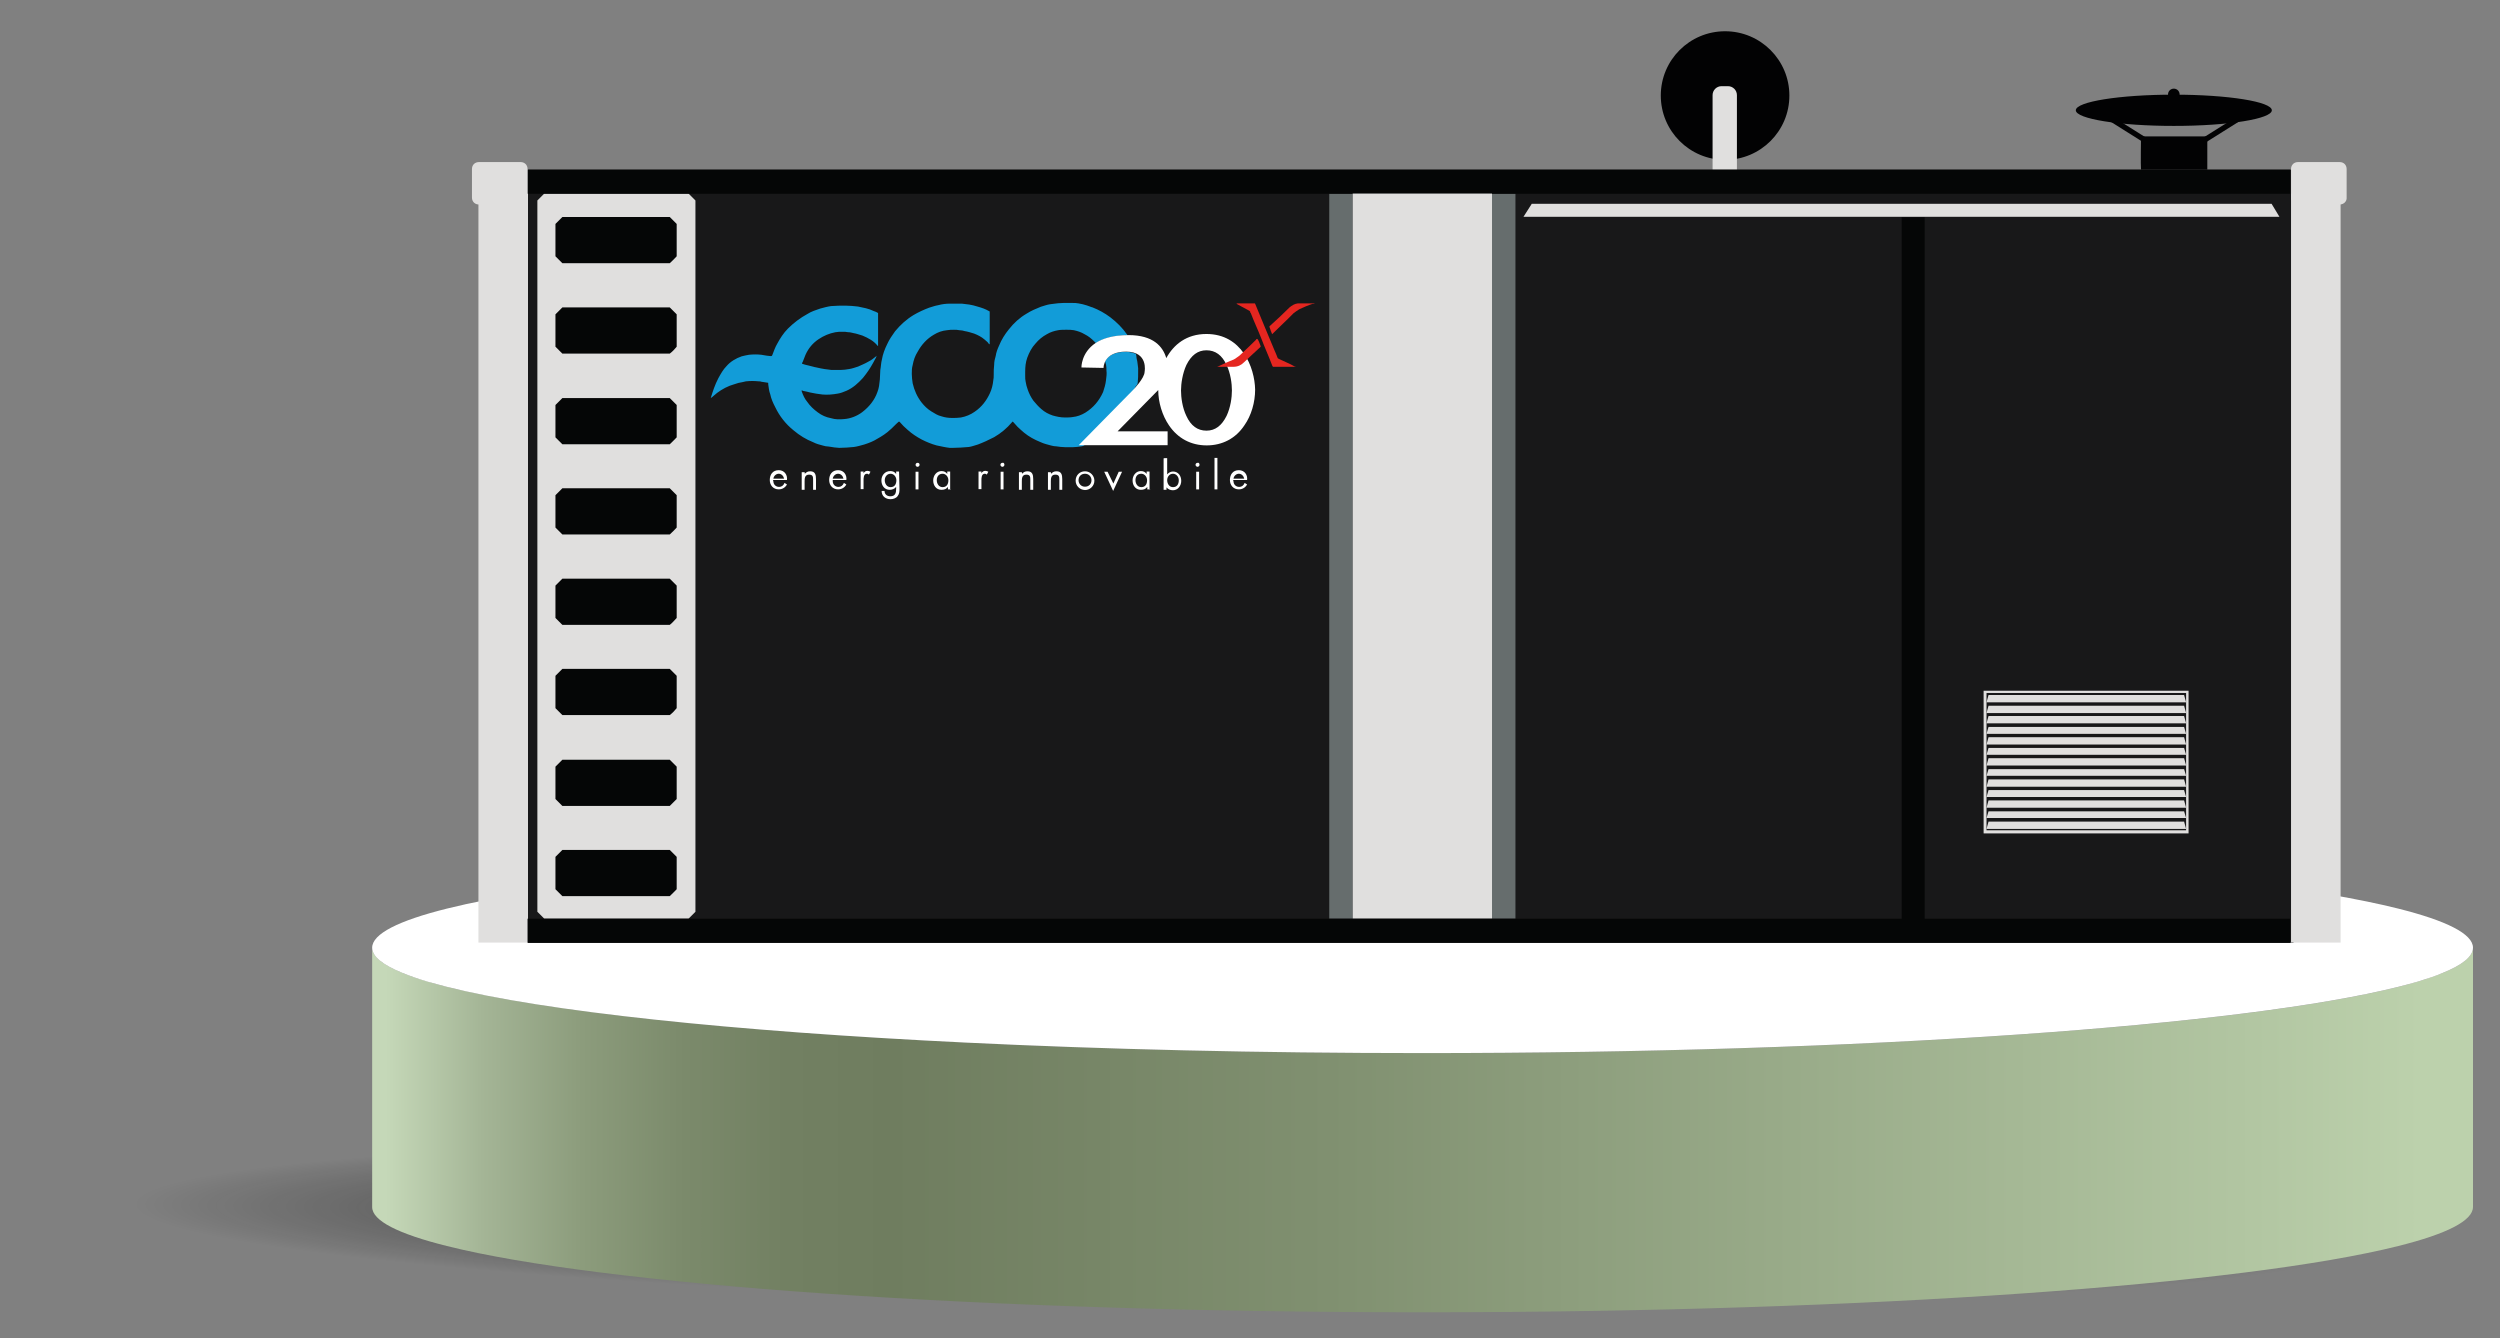 <?xml version="1.0" encoding="utf-8"?>
<!-- Generator: Adobe Illustrator 23.0.3, SVG Export Plug-In . SVG Version: 6.00 Build 0)  -->
<svg version="1.1" id="Livello_1" xmlns="http://www.w3.org/2000/svg" xmlns:xlink="http://www.w3.org/1999/xlink" x="0px" y="0px"
	 viewBox="0 0 1119.8 599.5" style="enable-background:new 0 0 1119.8 599.5;" xml:space="preserve">
<rect x="0" y="0" width="1119.8" height="599.5" fill="#808080" stroke="none"/>
<style type="text/css">
	.st0{fill:url(#SVGID_1_);}
	.st1{fill:url(#SVGID_2_);}
	.st2{fill:#FFFFFF;}
	.st3{fill:#020203;}
	.st4{fill:#E0DFDE;}
	.st5{fill:#181819;}
	.st6{fill:#050606;}
	.st7{fill:#666D6D;}
	.st8{fill:none;}
	.st9{fill:#129CD8;}
	.st10{fill:#E52620;}
</style>
<radialGradient id="SVGID_1_" cx="561.804" cy="553.847" r="501.617" gradientTransform="matrix(1 1.593264e-02 -3.751579e-04 7.441559e-02 0.23 497.181)" gradientUnits="userSpaceOnUse">
	<stop  offset="0" style="stop-color:#30302F"/>
	<stop  offset="0.297" style="stop-color:#2C2C2B;stop-opacity:0.703"/>
	<stop  offset="0.577" style="stop-color:#212120;stop-opacity:0.423"/>
	<stop  offset="0.849" style="stop-color:#0E0E0E;stop-opacity:0.151"/>
	<stop  offset="1" style="stop-color:#000000;stop-opacity:0"/>
</radialGradient>
<ellipse class="st0" cx="561.8" cy="547.3" rx="543" ry="48"/>
<g>
	<g>
		<g>
			
				<linearGradient id="SVGID_2_" gradientUnits="userSpaceOnUse" x1="485.496" y1="506.122" x2="1426.418" y2="506.122" gradientTransform="matrix(1 0 0 1 -341.61 0)">
				<stop  offset="3.072630e-02" style="stop-color:#C5D8B8"/>
				<stop  offset="7.674146e-02" style="stop-color:#A4B596"/>
				<stop  offset="0.124" style="stop-color:#8C9C7C"/>
				<stop  offset="0.173" style="stop-color:#7B8A6B"/>
				<stop  offset="0.221" style="stop-color:#728062"/>
				<stop  offset="0.271" style="stop-color:#6F7D5F"/>
				<stop  offset="0.48" style="stop-color:#809070"/>
				<stop  offset="0.92" style="stop-color:#B2C6A2"/>
				<stop  offset="1" style="stop-color:#BCD1AC"/>
			</linearGradient>
			<path class="st1" d="M200.1,558.1c69.3,17.4,238.9,29.7,437.1,29.7c1.6,0,3.2,0,4.9,0c196.1-0.2,363.4-12.4,432.2-29.7
				c21.6-5.4,33.4-11.3,33.4-17.5c0-14.1,0-28.2,0-42.3c0-20.5,0-41,0-61.5c0-4.1,0-8.2,0-12.3c0,25.9-207.2,46.9-464.1,47.2
				c-2.1,0-4.3,0-6.4,0c-259.8,0-470.5-21.2-470.5-47.2c0,4.1,0,8.2,0,12.3c0,20.5,0,41,0,61.5c0,14.1,0,28.2,0,42.3
				C166.6,546.8,178.5,552.7,200.1,558.1z"/>
			<path class="st2" d="M200.1,442c43.7,11,127.2,19.9,232.7,25c61.8,3,131.1,4.7,204.4,4.7c198.2,0,367.7-12.3,437.1-29.7
				c3.1-0.8,5.9-1.5,8.6-2.3c4.3-1.3,8-2.5,11.2-3.9c8.9-3.6,13.6-7.4,13.6-11.3c0-6.2-11.9-12.1-33.4-17.5
				c-69.3-17.4-238.9-29.7-437.1-29.7c-73.2,0-142.6,1.7-204.4,4.7c-105.5,5.1-189,14.1-232.7,25c-21.6,5.4-33.4,11.3-33.4,17.5
				c0,3.9,4.7,7.7,13.6,11.3c3.2,1.3,6.9,2.6,11.2,3.9C194.1,440.4,197,441.2,200.1,442z"/>
		</g>
	</g>
	<g>
		<g>
			<g>
				<g>
					<g>
						<circle class="st3" cx="772.7" cy="42.8" r="28.8"/>
					</g>
				</g>
			</g>
		</g>
		<g>
			<g>
				<g>
					<path class="st4" d="M774,94h-2.9c-2.2,0-4-1.8-4-4V42.6c0-2.2,1.8-4,4-4h2.9c2.2,0,4,1.8,4,4V90C778,92.2,776.2,94,774,94z"/>
				</g>
			</g>
		</g>
		<g>
			<g>
				<g>
					<rect x="236.5" y="76" class="st5" width="790.8" height="346.3"/>
				</g>
			</g>
		</g>
		<g>
			<g>
				<g>
					<rect x="214.3" y="86.7" class="st4" width="22.2" height="335.5"/>
				</g>
			</g>
		</g>
		<g>
			<g>
				<g>
					<rect x="1026.2" y="86.7" class="st4" width="22.2" height="335.5"/>
				</g>
			</g>
		</g>
		<g>
			<g>
				<g>
					<g>
						<path class="st4" d="M308.4,411.5h-64.6c-1.3-1.3-2-2-3.1-3.1V89.8c1.3-1.3,2-2,3.1-3.1h64.6c1.3,1.3,2,2,3.1,3.1v318.6
							C310.4,409.5,309.7,410.2,308.4,411.5z"/>
					</g>
				</g>
			</g>
			<g>
				<g>
					<g>
						<path class="st6" d="M300,117.9h-48.1c-1.3-1.3-2-2-3.1-3.1v-14.5c1.3-1.3,2-2,3.1-3.1H300c1.3,1.3,2,2,3.1,3.1v14.5
							C302,116,301.4,116.6,300,117.9z"/>
					</g>
				</g>
			</g>
			<g>
				<g>
					<g>
						<path class="st6" d="M300,158.4h-48.1c-1.3-1.3-2-2-3.1-3.1v-14.5c1.3-1.3,2-2,3.1-3.1H300c1.3,1.3,2,2,3.1,3.1v14.5
							C302,156.6,301.4,157.3,300,158.4z"/>
					</g>
				</g>
			</g>
			<g>
				<g>
					<g>
						<path class="st6" d="M300,199h-48.1c-1.3-1.3-2-2-3.1-3.1v-14.5c1.3-1.3,2-2,3.1-3.1H300c1.3,1.3,2,2,3.1,3.1v14.5
							C302,197,301.4,197.7,300,199z"/>
					</g>
				</g>
			</g>
			<g>
				<g>
					<g>
						<path class="st6" d="M300,239.4h-48.1c-1.3-1.3-2-2-3.1-3.1v-14.5c1.3-1.3,2-2,3.1-3.1H300c1.3,1.3,2,2,3.1,3.1v14.5
							C302,237.5,301.4,238.1,300,239.4z"/>
					</g>
				</g>
			</g>
			<g>
				<g>
					<g>
						<path class="st6" d="M300,279.9h-48.1c-1.3-1.3-2-2-3.1-3.1v-14.5c1.3-1.3,2-2,3.1-3.1H300c1.3,1.3,2,2,3.1,3.1v14.5
							C302,277.9,301.4,278.8,300,279.9z"/>
					</g>
				</g>
			</g>
			<g>
				<g>
					<g>
						<path class="st6" d="M300,320.3h-48.1c-1.3-1.3-2-2-3.1-3.1v-14.5c1.3-1.3,2-2,3.1-3.1H300c1.3,1.3,2,2,3.1,3.1v14.5
							C302,318.5,301.4,319.2,300,320.3z"/>
					</g>
				</g>
			</g>
			<g>
				<g>
					<g>
						<path class="st6" d="M300,361h-48.1c-1.3-1.3-2-2-3.1-3.1v-14.5c1.3-1.3,2-2,3.1-3.1H300c1.3,1.3,2,2,3.1,3.1v14.5
							C302,359,301.4,359.6,300,361z"/>
					</g>
				</g>
			</g>
			<g>
				<g>
					<g>
						<path class="st6" d="M300,401.4h-48.1c-1.3-1.3-2-2-3.1-3.1v-14.5c1.3-1.3,2-2,3.1-3.1H300c1.3,1.3,2,2,3.1,3.1v14.5
							C302,399.4,301.4,400.1,300,401.4z"/>
					</g>
				</g>
			</g>
		</g>
		<g>
			<g>
				<g>
					<rect x="595.4" y="86.7" class="st7" width="10.5" height="324.8"/>
				</g>
			</g>
		</g>
		<g>
			<g>
				<g>
					<rect x="668.3" y="86.7" class="st7" width="10.5" height="324.8"/>
				</g>
			</g>
		</g>
		<g>
			<g>
				<g>
					<polygon class="st4" points="1021,97.1 682.4,97.1 686.1,91.3 1017.5,91.3 					"/>
				</g>
			</g>
		</g>
		<g>
			<g>
				<g>
					<path class="st4" d="M980.3,373.3h-91.8v-63.9h91.8V373.3z M889.8,371.9h89.4v-61.5h-89.4V371.9z"/>
				</g>
			</g>
		</g>
		<g>
			<g>
				<g>
					<g>
						<g>
							<path class="st2" d="M439.6,212L439.6,212c0.4-0.7,0.9-1.1,1.8-1.1c0.4,0,0.9,0.2,1.3,0.4l-0.7,1.3c-0.2-0.2-0.4-0.4-0.9-0.4
								c-1.5,0-1.5,2-1.5,2.9v4h-1.3v-7.9h1.3V212z"/>
						</g>
					</g>
				</g>
				<g>
					<g>
						<g>
							<path class="st2" d="M449.9,208.2c0,0.4-0.4,0.9-0.9,0.9c-0.4,0-0.9-0.4-0.9-0.9s0.4-0.9,0.9-0.9
								C449.5,207.1,449.9,207.6,449.9,208.2z M449.5,219.2h-1.3v-7.9h1.3V219.2z"/>
						</g>
					</g>
				</g>
				<g>
					<g>
						<g>
							<path class="st2" d="M457.8,212.2L457.8,212.2c0.7-0.7,1.3-1.1,2.4-1.1c2.2,0,2.6,1.5,2.6,3.5v4.8h-1.3v-4.4
								c0-1.3,0-2.4-1.8-2.4c-2,0-2,1.8-2,3.1v3.7h-1.3v-7.9h1.3L457.8,212.2L457.8,212.2z"/>
						</g>
					</g>
				</g>
				<g>
					<g>
						<g>
							<path class="st2" d="M470.8,212.2L470.8,212.2c0.7-0.7,1.3-1.1,2.4-1.1c2.2,0,2.6,1.5,2.6,3.5v4.8h-1.3v-4.4
								c0-1.3,0-2.4-1.8-2.4c-2,0-2,1.8-2,3.1v3.7h-1.3v-7.9h1.3L470.8,212.2L470.8,212.2z"/>
						</g>
					</g>
				</g>
				<g>
					<g>
						<g>
							<path class="st2" d="M481.8,215.3c0-2.4,1.8-4.2,4.2-4.2s4.2,2,4.2,4.2c0,2.4-2,4.2-4.2,4.2
								C483.5,219.4,481.8,217.5,481.8,215.3z M483.1,215.1c0,1.5,1.1,2.9,2.9,2.9c1.8,0,2.9-1.3,2.9-2.9c0-1.5-1.1-2.9-2.9-2.9
								C484.2,212.2,483.1,213.5,483.1,215.1z"/>
						</g>
					</g>
				</g>
				<g>
					<g>
						<g>
							<path class="st2" d="M498.7,216.6l2.4-5.3h1.5l-4,8.6l-4-8.6h1.5L498.7,216.6z"/>
						</g>
					</g>
				</g>
				<g>
					<g>
						<g>
							<path class="st2" d="M515.2,219.2h-1.3v-1.1l0,0c-0.7,0.9-1.5,1.3-2.9,1.3c-2.4,0-3.7-2-3.7-4.2s1.5-4.2,3.7-4.2
								c1.1,0,2,0.4,2.6,1.3l0,0v-1.1h1.3v7.9H515.2z M508.6,215.1c0,1.5,0.9,3.1,2.6,3.1c1.8,0,2.6-1.3,2.6-3.1
								c0-1.5-1.1-2.9-2.6-2.9C509.4,212.2,508.6,213.5,508.6,215.1z"/>
						</g>
					</g>
				</g>
				<g>
					<g>
						<g>
							<path class="st2" d="M521.5,205.2h1.3v7.3l0,0c0.7-0.9,1.8-1.3,2.6-1.3c2.4,0,3.7,2,3.7,4.2s-1.5,4.2-3.7,4.2
								c-1.1,0-2.2-0.4-2.9-1.3l0,0v1.1h-1.3v-14.1H521.5z M522.8,215.1c0,1.5,0.9,3.1,2.6,3.1c1.8,0,2.6-1.3,2.6-3.1
								c0-1.5-1.1-2.9-2.6-2.9C523.9,212.2,522.8,213.5,522.8,215.1z"/>
						</g>
					</g>
				</g>
				<g>
					<g>
						<g>
							<path class="st2" d="M537.3,208.2c0,0.4-0.4,0.9-0.9,0.9c-0.4,0-0.9-0.4-0.9-0.9s0.4-0.9,0.9-0.9
								C536.9,207.1,537.3,207.6,537.3,208.2z M537.1,219.2h-1.3v-7.9h1.3V219.2z"/>
						</g>
					</g>
				</g>
				<g>
					<g>
						<g>
							<path class="st2" d="M545.3,219.2h-1.3v-14.1h1.3V219.2z"/>
						</g>
					</g>
				</g>
				<g>
					<g>
						<g>
							<path class="st2" d="M552.5,215.5c0,1.5,1.1,2.6,2.6,2.6c1.1,0,2-0.7,2.4-1.8l1.1,0.7c-0.7,1.3-2,2.2-3.7,2.2
								c-2.4,0-4-1.8-4-4.2c0-2.4,1.3-4.4,4-4.4c2.6,0,4,2.2,3.7,4.4h-6.2V215.5z M557.3,214.4c-0.2-1.1-1.1-2.2-2.4-2.2
								c-1.1,0-2.2,0.9-2.4,2.2H557.3z"/>
						</g>
					</g>
				</g>
			</g>
			<g>
				<g>
					<g>
						<g>
							<path class="st2" d="M346.4,215.5c0,1.5,1.1,2.6,2.6,2.6c1.1,0,2-0.7,2.4-1.8l1.1,0.7c-0.7,1.3-2,2.2-3.7,2.2
								c-2.4,0-4-1.8-4-4.2c0-2.4,1.3-4.4,4-4.4c2.6,0,4,2.2,3.7,4.4h-6.2V215.5z M351.2,214.4c-0.2-1.1-1.1-2.2-2.4-2.2
								c-1.1,0-2.2,0.9-2.4,2.2H351.2z"/>
						</g>
					</g>
				</g>
				<g>
					<g>
						<g>
							<path class="st2" d="M360.5,212.2L360.5,212.2c0.7-0.7,1.3-1.1,2.4-1.1c2.2,0,2.6,1.5,2.6,3.5v4.8h-1.3v-4.4
								c0-1.3,0-2.4-1.8-2.4c-2,0-2,1.8-2,3.1v3.7h-1.3v-7.9h1.3L360.5,212.2L360.5,212.2z"/>
						</g>
					</g>
				</g>
				<g>
					<g>
						<g>
							<path class="st2" d="M373,215.5c0,1.5,1.1,2.6,2.6,2.6c1.1,0,2-0.7,2.4-1.8l1.1,0.7c-0.7,1.3-2,2.2-3.7,2.2
								c-2.4,0-4-1.8-4-4.2c0-2.4,1.3-4.4,4-4.4c2.6,0,4,2.2,3.7,4.4H373V215.5z M377.8,214.4c-0.2-1.1-1.1-2.2-2.4-2.2
								c-1.1,0-2.2,0.9-2.4,2.2H377.8z"/>
						</g>
					</g>
				</g>
				<g>
					<g>
						<g>
							<path class="st2" d="M386.8,212L386.8,212c0.4-0.7,0.9-1.1,1.8-1.1c0.4,0,0.9,0.2,1.3,0.4l-0.7,1.3c-0.2-0.2-0.4-0.4-0.9-0.4
								c-1.5,0-1.5,2-1.5,2.9v4h-1.3v-7.9h1.3V212z"/>
						</g>
					</g>
				</g>
				<g>
					<g>
						<g>
							<path class="st2" d="M402.9,218.8c0,1.3,0,2.4-0.9,3.5c-0.7,0.9-2,1.3-3.1,1.3c-2.2,0-4-1.3-4-3.7h1.3c0,1.5,1.1,2.4,2.6,2.4
								c2.2,0,2.6-1.5,2.6-3.3v-0.9l0,0c-0.7,0.9-1.8,1.3-2.9,1.3c-2.4,0-3.7-2-3.7-4.2s1.5-4.2,4-4.2c1.1,0,2,0.4,2.6,1.3l0,0v-1.1
								h1.3L402.9,218.8L402.9,218.8z M396.3,215.1c0,1.5,0.9,3.1,2.6,3.1c1.8,0,2.6-1.3,2.6-3.1c0-1.5-1.1-2.9-2.6-2.9
								C397.4,212.2,396.3,213.5,396.3,215.1z"/>
						</g>
					</g>
				</g>
				<g>
					<g>
						<g>
							<path class="st2" d="M411.9,208.2c0,0.4-0.4,0.9-0.9,0.9s-0.9-0.4-0.9-0.9s0.4-0.9,0.9-0.9S411.9,207.6,411.9,208.2z
								 M411.4,219.2h-1.3v-7.9h1.3V219.2z"/>
						</g>
					</g>
				</g>
				<g>
					<g>
						<g>
							<path class="st2" d="M425.9,219.2h-1.3v-1.1l0,0c-0.7,0.9-1.5,1.3-2.9,1.3c-2.4,0-3.7-2-3.7-4.2s1.5-4.2,3.7-4.2
								c1.1,0,2,0.4,2.6,1.3l0,0v-1.1h1.3v7.9H425.9z M419.6,215.1c0,1.5,0.9,3.1,2.6,3.1c1.8,0,2.6-1.3,2.6-3.1
								c0-1.5-1.1-2.9-2.6-2.9C420.5,212.2,419.6,213.5,419.6,215.1z"/>
						</g>
					</g>
				</g>
			</g>
			<g>
				<g>
					<g>
						<g>
							<path class="st8" d="M509.4,161.7c0.2,1.1,0.2,2,0.4,3.1c0,0.4,0,1.1,0,1.5c0,1.8,0,3.5-0.2,5.1c0,0.2,0,0.4-0.2,0.7
								c1.3-1.8,3.1-4.2,3.1-5.7c0,0,1.1-5.9-4-8.1c0.2,0.4,0.2,0.7,0.2,0.9C509,160.1,509.2,161,509.4,161.7z"/>
						</g>
					</g>
				</g>
				<g>
					<g>
						<g>
							<path class="st8" d="M485.5,149.8c-1.5-0.9-3.1-1.3-4.8-1.8c-1.1-0.2-2.2-0.2-3.3-0.2c-1.3,0-2.4,0-3.7,0.2
								c-1.8,0.4-3.5,0.9-5.1,1.8c-2,1.1-3.5,2.6-5.1,4.2c-1.8,2-2.9,4.2-3.7,6.4c-0.7,2-1.1,4-0.9,6.2c0,0.7,0,1.3,0,2
								c0,0.9,0,1.5,0.2,2.4c0.2,1.1,0.4,2.4,0.9,3.5c0.7,1.8,1.5,3.5,2.6,5.1c1.1,1.3,2.2,2.6,3.5,3.7c1.5,1.3,3.3,2.2,5.1,2.9
								c1.8,0.7,3.7,0.9,5.5,0.9c1.1,0,2.4,0,3.5-0.2c2-0.4,4-1.1,5.7-2c3.5-2.2,6.2-5.3,7.9-9.2c0.7-1.8,1.1-3.5,1.3-5.3
								c0.2-1.5,0.2-2.9,0.2-4.4c0-0.9-0.2-1.8-0.2-2.6c0,0,0-0.7-0.4-1.5c-0.9,1.5-0.9,3.1-0.9,3.1l-9.9-0.2c0,0,0-6.6,6.4-11
								c-0.2-0.2-0.4-0.4-0.7-0.7C488.6,151.8,487.3,150.7,485.5,149.8z"/>
						</g>
					</g>
				</g>
				<g>
					<g>
						<g>
							<path class="st8" d="M540.4,156.8c-4,0-7,2.2-9,6.6c-1.8,3.7-2.4,8.3-2.4,11.4s0.7,7.7,2.4,11.4c2.2,4.4,5.1,6.6,9,6.6
								c4,0,7-2.2,9-6.6c1.8-3.7,2.4-8.3,2.4-11.4s-0.7-7.7-2.4-11.4C547.2,159,544.2,156.8,540.4,156.8z"/>
						</g>
					</g>
				</g>
				<g>
					<g>
						<g>
							<path class="st9" d="M509.4,172.2c0-0.2,0.2-0.4,0.2-0.7c0.2-1.8,0.2-3.3,0.2-5.1c0-0.4,0-1.1,0-1.5
								c-0.2-1.1-0.2-2.2-0.4-3.1c-0.2-0.9-0.4-1.5-0.4-2.4c0-0.2-0.2-0.7-0.2-0.9c-1.1-0.4-2.6-0.9-4.6-0.9c-5.7,0-8.1,2.2-9.2,4.2
								c0.2,0.9,0.4,1.5,0.4,1.5c0.2,0.9,0.2,1.8,0.2,2.6c0.2,1.5,0,2.9-0.2,4.4c-0.2,1.8-0.7,3.5-1.3,5.3c-1.8,4-4.4,7-7.9,9.2
								c-1.8,1.1-3.7,1.8-5.7,2c-1.1,0.2-2.4,0.2-3.5,0.2c-2,0-3.7-0.4-5.5-0.9c-2-0.7-3.5-1.5-5.1-2.9c-1.3-1.1-2.4-2.4-3.5-3.7
								c-1.1-1.5-2-3.3-2.6-5.1c-0.4-1.1-0.7-2.2-0.9-3.5c-0.2-0.9-0.2-1.5-0.2-2.4c0-0.7,0-1.3,0-2c0-2.2,0.2-4.2,0.9-6.2
								c0.9-2.4,2-4.6,3.7-6.4c1.5-1.8,3.1-3.1,5.1-4.2c1.5-0.9,3.3-1.5,5.1-1.8c1.1-0.2,2.4-0.2,3.7-0.2c1.1,0,2.2,0,3.3,0.2
								c1.8,0.4,3.3,0.9,4.8,1.8c1.8,0.9,3.1,2,4.4,3.3c0.2,0.2,0.4,0.4,0.7,0.7l0,0c3.1-2,7.5-3.5,14.1-3.5c0-0.2-0.2-0.4-0.2-0.4
								c-2-2.9-4.6-5.5-7.5-7.7c-2.4-1.8-5.1-3.3-7.9-4.4c-0.9-0.2-1.8-0.7-2.6-0.9c-1.3-0.4-2.4-0.7-3.7-0.9
								c-0.9-0.2-1.8-0.2-2.6-0.2c-1.3,0-2.6,0-4.2,0c-1.5,0-3.1,0.2-4.6,0.4c-0.4,0-1.1,0.2-1.5,0.2c-1.3,0.2-2.6,0.7-4,1.1
								c-2.2,0.9-4.4,1.8-6.4,3.1c-3.1,1.8-5.7,4.2-7.9,7c-1.8,2.2-3.3,4.6-4.4,7.3c-0.7,1.5-1.3,3.1-1.5,4.6
								c-0.4,1.3-0.7,2.6-0.7,4c-0.2,1.5-0.2,2.9-0.2,4.4c0,0.9,0,1.8-0.2,2.6c-0.2,2-0.7,4-1.5,5.7c-1.5,3.3-3.7,6.2-6.8,8.3
								c-1.8,1.3-4,2.2-6.2,2.6c-1.3,0.2-2.6,0.2-4,0.2c-1.5,0-3.1-0.2-4.6-0.7c-1.8-0.4-3.1-1.3-4.6-2.2c-1.8-1.1-3.1-2.4-4.4-4
								c-2-2.6-3.3-5.5-4-8.6c-0.2-1.3-0.4-2.9-0.4-4.2c0-1.3,0-2.6,0.4-4c0.4-2.2,1.1-4.2,2.2-5.9c1.8-3.3,4.2-5.9,7.3-7.7
								c1.8-1.1,3.7-1.8,5.9-2c1.1-0.2,2-0.2,3.1-0.2c0.9,0,1.5,0,2.4,0.2c0.9,0,1.8,0.2,2.4,0.4c1.3,0.2,2.9,0.7,4.2,1.1
								c1.8,0.7,3.3,1.5,4.6,2.6c0.7,0.7,1.5,1.1,2,2c0,0,0.2,0.2,0.4,0.2c0,0,0,0,0-0.2v-0.2c0-4.8,0-9.4,0-14.3l0,0l0,0
								c-0.2,0-0.2-0.2-0.4-0.2c-1.5-0.9-3.3-1.5-5.1-2c-1.3-0.4-2.4-0.7-3.7-0.9c-1.1-0.2-2.2-0.2-3.3-0.4c-1.8,0-3.3,0-5.1,0
								c-2,0-3.7,0.2-5.5,0.7c-1.3,0.2-2.6,0.7-4,1.1c-2.4,0.9-4.8,2-7,3.3c-3.3,2-5.9,4.4-8.3,7.3c-1.3,1.8-2.6,3.7-3.5,5.7
								c-1.1,2.2-2,4.6-2.4,7c-0.4,1.5-0.4,3.1-0.7,4.6c0,1.3-0.2,2.9-0.2,4.2c-0.2,2-0.4,4-1.1,5.7c-1.3,3.7-3.7,6.6-6.8,9
								c-2.4,1.8-5.3,2.9-8.1,3.1c-2,0.2-4,0.2-5.9-0.4c-2.2-0.4-4.2-1.3-5.9-2.6c-1.8-1.3-3.5-2.9-4.8-4.8
								c-1.1-1.3-1.8-2.9-2.4-4.6c0-0.2-0.2-0.4,0-0.4c0.2,0,0.4,0,0.7,0.2c1.1,0.2,2,0.4,3.1,0.7c1.8,0.4,3.7,0.7,5.5,0.9
								c2.2,0.2,4.6,0,6.8-0.4c1.3-0.2,2.6-0.7,4-1.3c2.9-1.3,5.1-3.3,7.3-5.7c1.8-2.2,3.3-4.4,4.6-6.8c0.4-0.9,0.9-1.5,1.3-2.4
								c0-0.2,0.2-0.4,0.2-0.7c-0.2,0-0.2,0.2-0.2,0.2c-1.1,0.9-2.2,1.8-3.5,2.4c-1.5,0.9-3.1,1.5-4.6,2.2c-1.3,0.4-2.6,0.9-4,1.1
								c-1.3,0.2-2.4,0.4-3.7,0.4c-1.1,0-2.2,0-3.3,0c-0.2,0-0.4,0-0.9,0c-1.1-0.2-2-0.2-3.1-0.4c-1.1-0.2-2.4-0.4-3.5-0.7
								c-1.3-0.2-2.6-0.7-3.7-0.9c-0.9-0.2-1.8-0.4-2.6-0.7c-0.2,0-0.4-0.2-0.2-0.4c0-0.2,0-0.2,0.2-0.4c0.4-1.1,0.9-2.2,1.3-3.3
								c1.3-2.9,3.3-5.3,5.9-7c2.2-1.5,4.8-2.6,7.5-3.1c1.1-0.2,2-0.2,3.1-0.2c0.9,0,1.8,0,2.6,0.2c0.9,0,1.5,0.2,2.4,0.4
								c1.3,0.2,2.6,0.7,4,1.1c2.6,1.1,5.1,2.4,6.8,4.6h0.2l0,0c0,0,0,0,0-0.2c0-4.6,0-9.2,0-14.1c0-0.2,0-0.2,0-0.4l0,0l0,0
								c-0.7-0.4-1.3-0.7-2-0.9c-2.2-1.1-4.6-1.5-7-2c-1.8-0.2-3.7-0.4-5.5-0.4c-2.2,0-4.4,0-6.6,0.2c-1.5,0.2-3.3,0.7-4.8,1.1
								c-2,0.7-4,1.3-5.7,2.4c-3.3,1.8-6.2,4-8.8,6.6c-2,2-3.5,4.4-4.8,6.8c-0.9,1.5-1.5,3.3-2.2,5.1c-0.2,0.4-0.2,0.4-0.7,0.4
								c-0.7,0-1.1-0.2-1.8-0.2c-0.9-0.2-1.5-0.2-2.4-0.4c-1.8-0.2-3.5-0.2-5.5,0c-1.1,0.2-2.2,0.4-3.3,0.7
								c-2.6,0.9-5.1,2.4-6.8,4.4c-1.5,1.5-2.6,3.5-3.7,5.5c-1.5,2.9-2.4,5.7-3.3,8.6v0.2c0.2,0,0.2-0.2,0.2-0.2
								c0.2-0.2,0.7-0.4,0.9-0.7c2.2-2,4.6-3.5,7.3-4.6c1.3-0.4,2.6-0.9,4-1.3c1.1-0.2,2.2-0.4,3.3-0.7c2-0.2,3.7-0.2,5.7,0
								c0.4,0,0.9,0,1.3,0.2c0.9,0.2,1.8,0.2,2.6,0.4c0.4,0,0.4,0,0.4,0.4c0,0.2,0,0.2,0,0.4c0.2,1.5,0.4,3.1,0.9,4.4
								c0.4,2,1.3,4,2.2,5.7c2,4.2,4.8,7.7,8.3,10.5c2.6,2.2,5.5,4,8.8,5.3c1.3,0.7,2.9,1.1,4.4,1.5c0.7,0.2,1.5,0.4,2.4,0.4
								c0.9,0.2,1.8,0.2,2.6,0.4c0.7,0,1.5,0.2,2.2,0.2c2.2,0,4.4-0.2,6.6-0.4c1.5-0.2,3.1-0.7,4.6-1.1c2.2-0.7,4.2-1.5,5.9-2.6
								c2-1.1,4-2.4,5.7-4c1.3-1.1,2.4-2.4,3.7-3.5c0,0,0.2-0.2,0.4-0.2c0,0.2,0.2,0.2,0.2,0.2c1.1,1.3,2.2,2.4,3.5,3.5
								c2,1.8,4,3.1,6.4,4.4c2.2,1.1,4.4,2,6.6,2.6c2,0.4,4,0.9,5.9,1.1c0.4,0,0.9,0,1.3,0c2.4,0,4.8-0.2,7.3-0.4
								c1.3-0.2,2.6-0.7,4-1.1c2.4-0.9,4.8-2,7.3-3.3c3.1-1.8,5.7-4,7.9-6.6c0,0,0.2-0.2,0.4-0.4c0.2,0.2,0.2,0.2,0.4,0.4
								c0.7,0.7,1.1,1.3,1.8,2c0.9,0.9,2,1.8,2.9,2.6c2.2,1.8,4.6,3.1,7.3,4.2c1.5,0.7,3.1,1.1,4.6,1.5c0.9,0.2,1.5,0.4,2.4,0.4
								c1.3,0.2,2.9,0.4,4.2,0.4c1.1,0,2.2,0,3.3,0c1.3,0,2.6-0.2,4-0.4c0.4,0,0.7-0.2,1.1-0.4l23.7-24
								C507.5,174.6,508.3,173.5,509.4,172.2z"/>
						</g>
					</g>
				</g>
				<g>
					<g>
						<g>
							<path class="st2" d="M540.4,149.6c-9,0-14.7,4.8-18,10.8c-1.5-5.1-5.7-10.3-16.9-10.3c-7,0-11.6,1.5-14.7,3.5
								c-6.6,4.4-6.4,11-6.4,11l9.9,0.2c0,0-0.2-7.3,10.1-7.3c10.1,0,8.3,9,8.3,9c0,2.9-5.1,8.1-5.1,8.1l-24.4,24.8h39.8v-6.2h-22.4
								l18.2-18.5c0,5.5,1.8,11.4,4.8,15.8c4,5.9,9.9,9,16.9,9s13-3.1,16.9-9c3.1-4.4,4.8-10.3,4.8-16
								C562,164.5,556.2,149.6,540.4,149.6z M549.4,186.3c-2.2,4.4-5.1,6.6-9,6.6c-4,0-7-2.2-9-6.6c-1.8-3.7-2.4-8.3-2.4-11.4
								s0.7-7.7,2.4-11.4c2.2-4.4,5.1-6.6,9-6.6c4,0,7,2.2,9,6.6c1.8,3.7,2.4,8.3,2.4,11.4S551.2,182.5,549.4,186.3z"/>
						</g>
					</g>
				</g>
			</g>
			<g>
				<g>
					<g>
						<g>
							<path class="st10" d="M572.9,160.8c-0.4-0.2-0.7-0.4-0.7-0.7c-0.4-1.1-0.9-2.2-1.3-3.1c-2.9-6.8-5.7-13.8-8.6-20.7
								c0-0.2-0.2-0.2-0.2-0.4H562c-2.6,0-5.3,0-7.9,0c0,0-0.2,0-0.2,0.2c0.7,0.4,1.3,0.7,2,1.1c1.3,0.7,2.4,1.3,3.7,2
								c0.2,0.2,0.4,0.2,0.4,0.7c0,0.2,0,0.2,0.2,0.2c1.5,4,3.3,7.7,4.8,11.6c1.5,4,3.3,7.9,4.8,11.9c0,0.2,0.2,0.4,0.4,0.7
								c3.3,0,6.8,0,10.3,0l0,0c-0.2,0-0.4-0.2-0.7-0.2C577.6,162.8,575.1,161.9,572.9,160.8z"/>
						</g>
					</g>
				</g>
				<g>
					<g>
						<g>
							<path class="st10" d="M589,135.9c-2.4,0-4.6,0-7,0c-0.2,0-0.4,0-0.7,0c-1.5,0.2-2.6,0.9-3.7,1.8c-2.9,2.9-5.9,5.7-8.8,8.3
								c-0.2,0.2-0.2,0.2-0.2,0.4c0.2,0.4,0.2,0.7,0.4,1.1c0.2,0.4,0.2,0.9,0.4,1.1c0.2,0.4,0.2,0.7,0.4,1.1
								c0.2-0.2,0.4-0.4,0.4-0.4c3.1-3.1,6.2-5.9,9.2-9c0.9-0.7,1.8-1.3,2.6-1.8c2-0.9,4-1.8,5.9-2.4
								C588.5,136.2,588.8,135.9,589,135.9L589,135.9z"/>
						</g>
					</g>
				</g>
				<g>
					<g>
						<g>
							<path class="st10" d="M562.6,152.2c-2.4,2.4-4.8,4.6-7.3,7c-0.9,0.7-1.8,1.3-2.6,1.8c-2.4,0.9-4.6,2-7,3.1
								c-0.2,0-0.2,0-0.4,0.2c0.2,0,0.4,0,0.7,0c2.2,0,4.2,0,6.4,0c2,0,3.5-0.7,4.8-2c2.4-2.2,4.8-4.6,7.3-6.8
								c0.2-0.2,0.2-0.2,0.2-0.4c-0.4-1.3-1.1-2.9-1.5-3.3C562.8,151.8,562.6,152,562.6,152.2z"/>
						</g>
					</g>
				</g>
			</g>
		</g>
		<g>
			<g>
				<g>
					<path class="st3" d="M959,76c-0.2-1.5,0-14.9,0-14.9h29.7V76"/>
				</g>
			</g>
		</g>
		<g>
			<g>
				<g>
					<ellipse class="st3" cx="973.7" cy="49.4" rx="43.9" ry="7"/>
				</g>
			</g>
		</g>
		<g>
			<g>
				<g>
					<rect x="236.3" y="76" class="st6" width="789.5" height="10.8"/>
				</g>
			</g>
		</g>
		<g>
			<g>
				<g>
					<rect x="605.9" y="86.7" class="st4" width="62.4" height="324.8"/>
				</g>
			</g>
		</g>
		<g>
			<g>
				<g>
					<circle class="st3" cx="973.7" cy="42.3" r="2.6"/>
				</g>
			</g>
		</g>
		<g>
			<g>
				<g>
					
						<rect x="953.3" y="48.2" transform="matrix(0.532 -0.846 0.846 0.532 397.06 835.109)" class="st3" width="2.4" height="19.8"/>
				</g>
			</g>
		</g>
		<g>
			<g>
				<g>
					
						<rect x="984" y="57" transform="matrix(0.847 -0.532 0.532 0.847 121.46 537.909)" class="st3" width="19.8" height="2.4"/>
				</g>
			</g>
		</g>
		<g>
			<g>
				<g>
					<rect x="236.3" y="411.5" class="st6" width="789.5" height="10.8"/>
				</g>
			</g>
		</g>
		<g>
			<g>
				<g>
					<path class="st4" d="M233.2,91.6h-18.7c-1.8,0-3.1-1.3-3.1-3.1V75.7c0-1.8,1.3-3.1,3.1-3.1h18.7c1.8,0,3.1,1.3,3.1,3.1v12.7
						C236.3,90.2,235,91.6,233.2,91.6z"/>
				</g>
			</g>
		</g>
		<g>
			<g>
				<g>
					<path class="st4" d="M1048,91.6h-18.7c-1.8,0-3.1-1.3-3.1-3.1V75.7c0-1.8,1.3-3.1,3.1-3.1h18.7c1.8,0,3.1,1.3,3.1,3.1v12.7
						C1051.3,90.2,1049.8,91.6,1048,91.6z"/>
				</g>
			</g>
		</g>
		<g>
			<g>
				<g>
					<rect x="851.8" y="97.3" class="st6" width="10.3" height="319.7"/>
				</g>
			</g>
		</g>
		<g>
			<g>
				<g>
					<polygon class="st4" points="979.2,314.6 889.8,314.6 890.7,311.3 978.3,311.3 					"/>
				</g>
			</g>
		</g>
		<g>
			<g>
				<g>
					<polygon class="st4" points="979.2,342.9 889.8,342.9 890.7,339.6 978.3,339.6 					"/>
				</g>
			</g>
		</g>
		<g>
			<g>
				<g>
					<polygon class="st4" points="979.2,347.5 889.8,347.5 890.7,344.5 978.3,344.5 					"/>
				</g>
			</g>
		</g>
		<g>
			<g>
				<g>
					<polygon class="st4" points="979.2,319.4 889.8,319.4 890.7,316.1 978.3,316.1 					"/>
				</g>
			</g>
		</g>
		<g>
			<g>
				<g>
					<polygon class="st4" points="979.2,352.4 889.8,352.4 890.7,349.1 978.3,349.1 					"/>
				</g>
			</g>
		</g>
		<g>
			<g>
				<g>
					<polygon class="st4" points="979.2,324 889.8,324 890.7,320.7 978.3,320.7 					"/>
				</g>
			</g>
		</g>
		<g>
			<g>
				<g>
					<polygon class="st4" points="979.2,357 889.8,357 890.7,353.9 978.3,353.9 					"/>
				</g>
			</g>
		</g>
		<g>
			<g>
				<g>
					<polygon class="st4" points="979.2,328.7 889.8,328.7 890.7,325.6 978.3,325.6 					"/>
				</g>
			</g>
		</g>
		<g>
			<g>
				<g>
					<polygon class="st4" points="979.2,361.8 889.8,361.8 890.7,358.5 978.3,358.5 					"/>
				</g>
			</g>
		</g>
		<g>
			<g>
				<g>
					<polygon class="st4" points="979.2,333.5 889.8,333.5 890.7,330.2 978.3,330.2 					"/>
				</g>
			</g>
		</g>
		<g>
			<g>
				<g>
					<polygon class="st4" points="979.2,366.4 889.8,366.4 890.7,363.4 978.3,363.4 					"/>
				</g>
			</g>
		</g>
		<g>
			<g>
				<g>
					<polygon class="st4" points="979.2,338.1 889.8,338.1 890.7,335 978.3,335 					"/>
				</g>
			</g>
		</g>
		<g>
			<g>
				<g>
					<polygon class="st4" points="979.2,371.3 889.8,371.3 890.7,368 978.3,368 					"/>
				</g>
			</g>
		</g>
	</g>
</g>
</svg>
